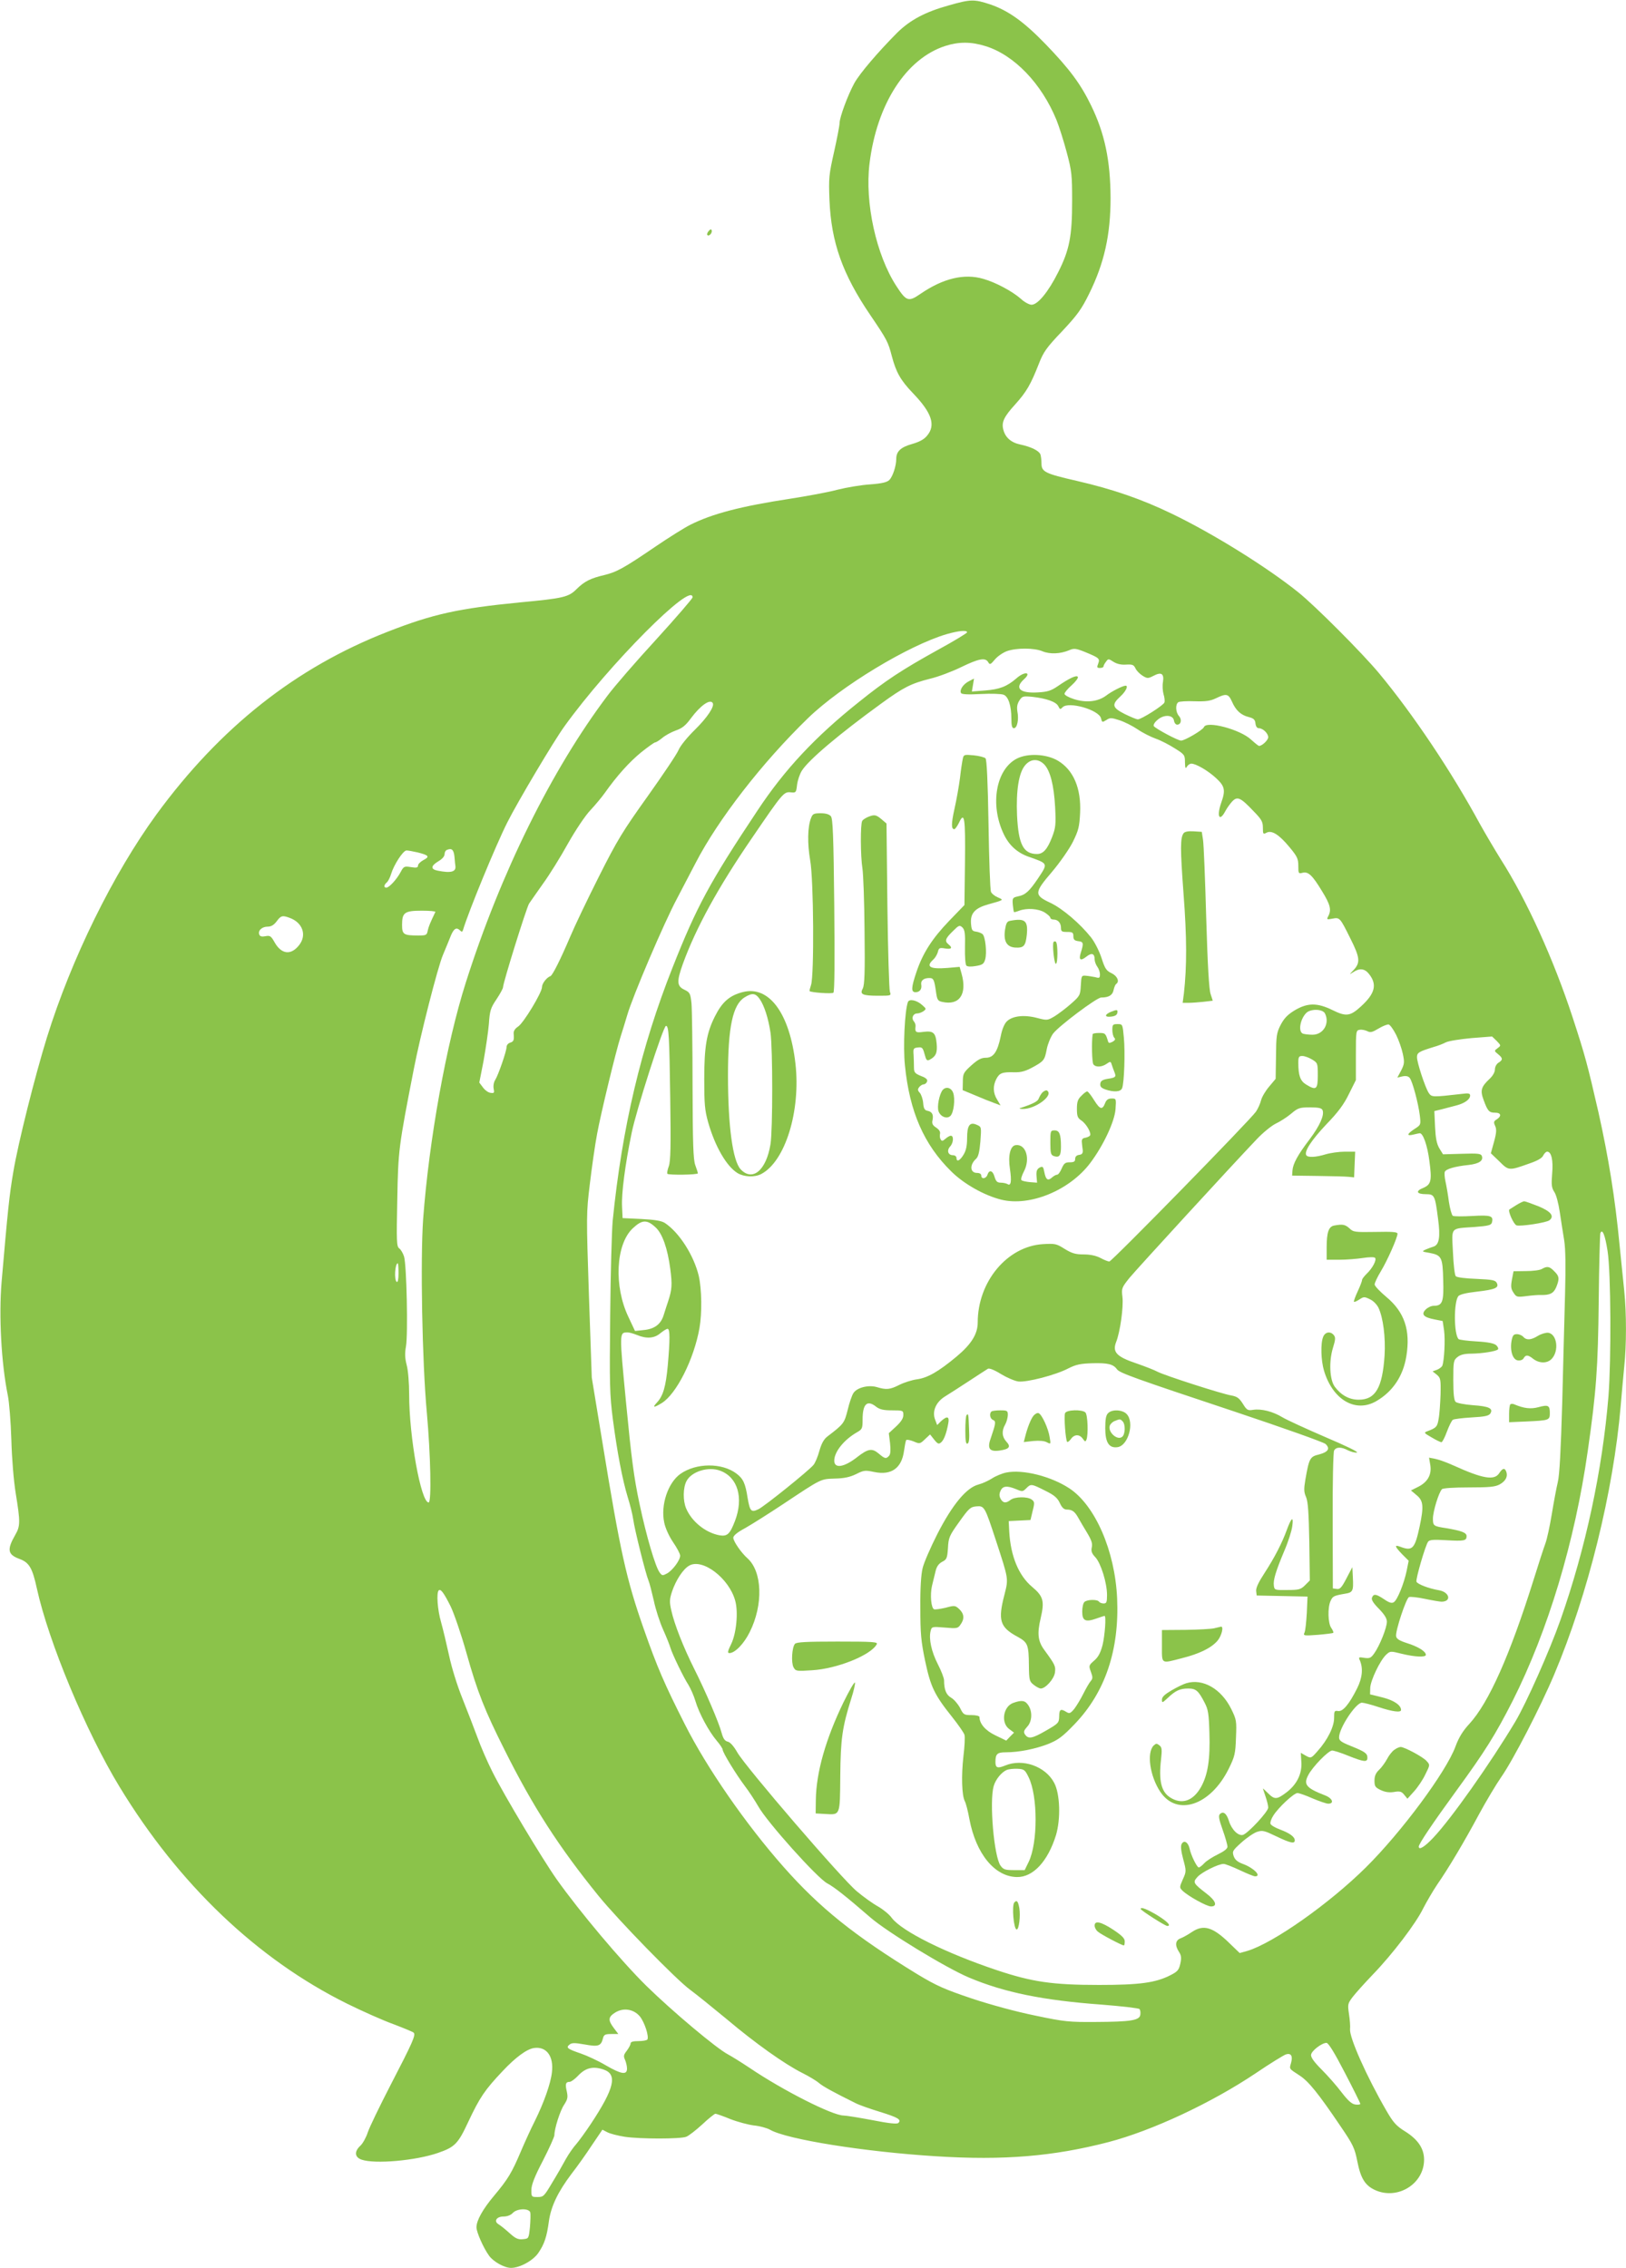 <?xml version="1.0" standalone="no"?>
<!DOCTYPE svg PUBLIC "-//W3C//DTD SVG 20010904//EN"
 "http://www.w3.org/TR/2001/REC-SVG-20010904/DTD/svg10.dtd">
<svg version="1.0" xmlns="http://www.w3.org/2000/svg"
 width="918pt" height="1280pt" viewBox="0 0 918 1280"
 preserveAspectRatio="xMidYMid meet">
<g transform="translate(0,1280) scale(0.1,-0.1)"
fill="#8bc34a" stroke="none">
<path d="M5358 12770 c-134 -37 -220 -83 -293 -155 -110 -111 -211 -229 -242
-285 -36 -66 -83 -192 -83 -225 0 -13 -14 -86 -31 -162 -29 -129 -31 -147 -26
-273 10 -237 73 -417 231 -649 95 -140 100 -151 121 -231 24 -91 49 -136 120
-210 106 -110 129 -180 79 -239 -17 -21 -43 -35 -85 -47 -64 -18 -89 -42 -89
-84 0 -40 -20 -100 -39 -119 -13 -13 -42 -20 -109 -25 -49 -3 -132 -17 -184
-30 -51 -14 -172 -36 -268 -51 -275 -42 -438 -84 -563 -147 -32 -16 -120 -71
-195 -122 -182 -124 -221 -145 -292 -162 -76 -18 -110 -35 -154 -78 -45 -46
-75 -53 -321 -76 -346 -34 -489 -65 -745 -165 -519 -202 -946 -539 -1307
-1032 -244 -335 -480 -814 -618 -1258 -67 -216 -163 -597 -190 -760 -22 -128
-31 -215 -66 -620 -16 -191 -2 -458 35 -640 8 -38 17 -151 20 -250 3 -107 13
-231 25 -305 26 -160 26 -183 -3 -233 -48 -84 -43 -111 25 -136 54 -20 72 -51
97 -166 66 -301 277 -808 467 -1120 335 -551 778 -973 1285 -1224 85 -42 202
-94 260 -115 58 -22 109 -43 115 -48 14 -12 -4 -53 -129 -294 -62 -120 -121
-242 -130 -270 -9 -28 -28 -62 -41 -74 -36 -33 -33 -65 6 -79 75 -26 305 -6
432 38 95 33 113 51 171 176 65 138 93 179 192 284 75 80 138 126 179 132 70
10 112 -46 101 -137 -7 -64 -46 -173 -96 -274 -21 -41 -57 -120 -80 -174 -50
-118 -72 -155 -150 -248 -64 -76 -100 -140 -100 -179 0 -27 39 -116 71 -160
24 -34 87 -69 124 -69 50 0 124 41 154 84 34 50 48 90 60 180 12 84 51 165
127 266 32 41 84 114 116 163 l59 87 29 -15 c16 -8 59 -19 97 -25 88 -13 314
-13 347 0 14 5 55 37 91 70 35 33 69 60 74 60 5 0 43 -13 84 -30 41 -16 101
-32 133 -36 32 -3 73 -14 91 -24 95 -55 535 -125 938 -150 381 -24 661 -1 973
80 245 64 580 220 832 389 81 55 158 102 170 106 29 9 40 -9 29 -48 -10 -36
-13 -31 48 -71 51 -33 106 -101 231 -286 71 -104 80 -123 95 -198 19 -97 44
-137 101 -163 127 -57 276 35 276 172 0 62 -34 113 -105 158 -52 32 -68 50
-107 117 -113 195 -210 414 -206 461 2 15 -1 54 -6 86 -8 54 -7 59 20 95 15
20 67 78 114 127 112 116 243 288 285 374 19 37 54 97 78 133 66 95 155 245
237 398 40 74 97 169 126 211 66 94 222 396 299 579 190 450 334 1032 375
1515 6 72 15 171 20 222 13 119 13 303 0 428 -6 55 -17 170 -26 255 -26 273
-63 498 -119 750 -63 274 -75 320 -147 540 -106 323 -258 660 -405 890 -36 58
-89 148 -118 200 -160 295 -377 619 -569 850 -93 112 -361 381 -456 457 -177
142 -482 332 -715 444 -170 82 -332 138 -536 185 -179 41 -199 51 -199 98 0
19 -3 42 -6 51 -8 21 -52 43 -113 56 -53 11 -86 40 -97 86 -10 40 4 71 67 140
64 71 88 112 135 232 25 64 42 89 131 182 87 93 109 124 152 211 86 174 121
334 121 541 -1 212 -33 364 -110 522 -59 121 -120 204 -257 346 -123 127 -210
189 -312 224 -91 30 -110 30 -233 -5z m205 -230 c163 -50 318 -212 402 -418
14 -35 40 -116 57 -180 29 -108 31 -130 31 -277 0 -197 -15 -276 -79 -402 -55
-110 -115 -183 -150 -183 -13 0 -41 15 -61 34 -48 42 -141 92 -211 112 -108
32 -228 3 -356 -85 -67 -46 -79 -42 -135 44 -114 175 -179 470 -152 691 41
337 207 594 429 665 75 24 145 24 225 -1z m-1653 -3112 c-1 -7 -93 -114 -206
-238 -114 -124 -237 -266 -274 -316 -316 -419 -603 -1000 -800 -1619 -110
-345 -208 -890 -241 -1335 -16 -226 -6 -804 21 -1095 21 -235 27 -505 10 -505
-43 0 -110 368 -110 610 0 65 -6 137 -14 166 -10 39 -11 65 -4 105 12 66 4
460 -11 508 -6 18 -18 39 -27 45 -15 11 -16 38 -11 277 5 278 8 298 93 734 36
187 136 579 165 646 17 41 38 91 46 112 17 38 31 45 51 25 9 -9 12 -8 16 3 31
104 185 478 250 607 57 114 264 462 323 543 248 345 725 825 723 727z m1550
-197 c0 -4 -75 -50 -167 -100 -200 -111 -291 -170 -445 -294 -245 -195 -419
-381 -571 -611 -271 -407 -344 -543 -480 -887 -178 -449 -285 -903 -338 -1430
-5 -57 -12 -297 -14 -534 -4 -388 -3 -445 15 -585 25 -190 54 -341 84 -440 13
-41 27 -97 31 -125 8 -60 71 -310 86 -345 6 -14 19 -65 30 -113 10 -49 34
-123 53 -165 19 -42 37 -88 41 -102 11 -37 75 -169 102 -210 12 -20 30 -60 39
-90 20 -69 76 -172 120 -224 19 -22 34 -45 34 -51 0 -16 76 -140 125 -205 23
-30 57 -82 76 -115 49 -88 334 -406 390 -435 40 -21 110 -77 244 -193 95 -82
425 -283 555 -338 199 -84 419 -129 749 -153 113 -9 209 -20 214 -25 5 -5 7
-19 5 -32 -4 -32 -53 -40 -253 -41 -148 -1 -174 1 -340 36 -108 22 -252 61
-360 97 -154 52 -197 71 -305 136 -356 218 -551 374 -756 606 -213 241 -433
558 -558 806 -115 227 -156 322 -231 536 -99 282 -133 436 -234 1055 l-60 365
-16 462 c-15 454 -15 465 5 630 11 92 29 220 41 283 21 115 106 466 133 550 8
25 25 79 37 120 30 105 208 522 282 660 33 63 80 153 104 199 127 246 377 568
635 818 187 181 568 411 783 474 66 19 115 24 115 10z m426 -107 c41 -17 100
-15 150 6 27 12 38 11 90 -10 80 -33 85 -37 74 -66 -8 -20 -7 -24 10 -24 11 0
20 4 20 8 0 5 6 17 14 27 13 18 14 18 42 0 19 -12 43 -18 71 -16 37 2 44 -1
54 -22 6 -13 24 -31 40 -41 26 -16 31 -16 60 -1 45 24 62 14 55 -33 -4 -20 -2
-52 3 -70 6 -18 8 -39 5 -47 -7 -17 -130 -95 -150 -95 -8 0 -41 14 -74 30 -71
36 -75 53 -25 99 30 27 47 61 30 61 -16 0 -79 -32 -110 -56 -47 -35 -115 -42
-184 -19 -28 9 -51 22 -51 29 0 7 18 29 41 49 22 20 38 41 34 47 -7 11 -47 -7
-115 -54 -37 -25 -57 -31 -111 -34 -101 -6 -133 24 -78 74 46 41 4 47 -43 5
-53 -46 -96 -62 -176 -68 l-75 -6 6 36 6 37 -29 -15 c-33 -17 -54 -50 -44 -67
5 -7 40 -9 112 -5 58 3 116 1 128 -4 27 -10 44 -62 44 -136 0 -39 4 -53 14
-53 19 0 29 49 20 94 -4 26 -1 43 11 62 16 25 21 26 74 21 79 -9 134 -28 146
-53 9 -19 12 -19 24 -6 33 35 205 -14 217 -62 6 -24 7 -24 30 -10 21 14 28 14
74 -1 28 -9 74 -32 102 -51 29 -20 75 -43 103 -53 29 -10 77 -35 108 -55 55
-34 57 -38 57 -78 1 -34 3 -39 11 -25 5 9 17 17 25 17 26 0 95 -40 140 -82 49
-45 54 -68 29 -138 -27 -77 -11 -112 23 -48 9 17 27 42 39 55 29 30 47 22 120
-55 46 -47 53 -60 53 -94 0 -36 2 -38 20 -28 30 16 71 -10 130 -81 44 -53 50
-66 50 -106 0 -43 1 -45 24 -39 32 8 55 -13 110 -104 47 -76 54 -106 35 -141
-10 -19 -8 -20 23 -14 42 8 43 7 102 -112 54 -107 57 -136 19 -177 -27 -28
-27 -28 -3 -13 35 24 65 21 89 -10 47 -59 35 -110 -45 -183 -61 -56 -84 -59
-161 -21 -86 42 -140 42 -213 -1 -41 -25 -60 -45 -80 -83 -23 -45 -25 -62 -26
-177 l-2 -127 -36 -43 c-20 -23 -41 -58 -46 -77 -5 -20 -18 -49 -29 -65 -30
-45 -814 -846 -828 -846 -7 0 -30 9 -50 20 -25 13 -57 20 -95 20 -46 0 -66 6
-107 31 -47 30 -55 31 -124 27 -201 -13 -367 -212 -367 -442 0 -65 -36 -123
-120 -193 -101 -84 -163 -120 -224 -128 -28 -4 -72 -18 -98 -31 -53 -27 -74
-29 -127 -13 -47 14 -113 -2 -133 -34 -8 -12 -23 -55 -32 -94 -19 -75 -22 -80
-114 -150 -21 -16 -34 -40 -46 -82 -9 -33 -24 -69 -34 -80 -29 -34 -275 -232
-310 -249 -41 -20 -48 -12 -61 63 -13 84 -25 109 -63 138 -82 62 -228 61 -317
-2 -70 -50 -112 -176 -91 -274 6 -31 27 -77 50 -111 22 -32 40 -66 40 -76 0
-26 -42 -82 -73 -100 -26 -14 -29 -14 -43 5 -24 33 -74 201 -114 390 -31 146
-45 253 -75 564 -39 406 -39 400 8 401 10 0 34 -7 54 -15 53 -22 97 -19 131
10 17 14 35 25 41 25 14 0 14 -60 1 -208 -11 -118 -26 -171 -62 -209 -27 -29
-16 -29 28 -2 83 51 182 248 213 423 15 85 13 220 -4 295 -28 116 -110 245
-192 299 -20 12 -56 18 -133 22 l-105 5 -3 65 c-4 73 17 235 54 415 25 126
179 605 194 605 16 0 19 -57 24 -410 4 -269 2 -353 -8 -382 -8 -21 -11 -40 -8
-43 8 -8 172 -6 172 3 0 4 -7 25 -15 47 -11 32 -14 119 -15 446 0 223 -3 433
-6 466 -6 56 -9 62 -40 77 -43 20 -44 47 -9 145 74 204 199 432 391 712 174
255 179 261 219 257 29 -3 30 -1 35 42 3 25 15 61 27 80 38 61 211 207 448
379 125 91 168 113 275 140 47 11 126 41 177 66 99 48 136 55 152 28 9 -16 13
-15 38 15 15 18 46 39 68 47 54 19 154 19 201 -1z m1069 -283 c22 -51 51 -77
95 -88 28 -7 36 -15 38 -36 2 -17 9 -27 19 -27 23 0 53 -29 53 -51 0 -16 -34
-49 -52 -49 -3 0 -23 16 -44 35 -61 58 -253 109 -267 71 -6 -16 -108 -76 -129
-76 -18 0 -145 68 -154 82 -4 6 5 22 21 35 36 32 88 29 93 -4 2 -13 10 -23 18
-23 22 0 28 29 10 49 -19 21 -21 67 -3 78 6 4 48 7 92 5 63 -2 89 2 120 17 58
28 70 26 90 -18z m-2931 -9 c11 -19 -31 -82 -100 -150 -43 -42 -83 -91 -93
-115 -10 -24 -89 -141 -175 -262 -140 -196 -171 -246 -276 -455 -65 -129 -137
-280 -160 -335 -55 -129 -100 -219 -112 -224 -22 -8 -48 -42 -48 -62 0 -31
-104 -203 -135 -223 -17 -11 -26 -25 -25 -39 3 -38 1 -45 -20 -52 -11 -3 -20
-14 -20 -24 0 -24 -47 -159 -64 -186 -8 -12 -12 -33 -9 -49 5 -24 3 -27 -17
-24 -13 1 -32 15 -43 30 l-21 28 24 122 c12 68 26 161 30 208 5 76 10 91 43
140 20 30 37 61 37 68 0 25 132 448 147 472 9 14 45 64 79 113 35 48 98 149
140 225 44 78 99 160 128 190 27 29 63 72 80 96 70 99 140 176 206 230 39 31
74 56 79 56 5 0 23 11 40 25 16 14 51 33 76 42 35 12 55 27 85 68 54 73 109
112 124 87z m-1458 -869 c2 -24 4 -46 5 -50 5 -34 -25 -42 -100 -27 -41 8 -39
27 4 53 21 12 35 28 35 40 0 11 6 22 13 24 28 12 39 1 43 -40z m-208 26 c63
-16 70 -24 33 -43 -17 -9 -31 -23 -31 -31 0 -12 -8 -14 -40 -9 -37 6 -41 4
-57 -26 -22 -42 -66 -90 -82 -90 -15 0 -14 15 2 29 8 6 19 28 25 48 16 53 68
133 87 133 9 0 37 -5 63 -11z m100 -336 c-30 -63 -38 -82 -43 -105 -5 -26 -9
-28 -53 -28 -84 0 -92 6 -92 60 0 70 14 80 112 80 44 0 78 -3 76 -7z m-821
-34 c72 -27 96 -97 52 -153 -46 -59 -100 -53 -139 16 -20 36 -26 39 -52 34
-20 -4 -30 -1 -34 9 -9 23 15 45 47 45 20 0 35 9 51 30 24 33 33 35 75 19z
m5843 -538 c29 -56 -8 -121 -70 -121 -21 0 -45 3 -54 6 -28 11 -16 82 19 117
24 24 91 23 105 -2z m402 -121 c15 -30 32 -79 38 -108 10 -47 9 -57 -9 -93
l-22 -41 29 7 c20 4 33 1 41 -9 15 -18 48 -140 57 -212 6 -52 6 -53 -30 -76
-43 -28 -46 -41 -8 -32 15 4 31 7 37 8 19 2 44 -69 55 -157 15 -111 10 -133
-36 -152 -44 -18 -36 -35 17 -35 48 0 51 -7 68 -140 14 -103 6 -146 -26 -156
-10 -3 -29 -10 -43 -16 -24 -11 -23 -12 19 -19 70 -13 76 -24 79 -153 4 -124
-4 -146 -54 -146 -13 0 -33 -9 -45 -21 -27 -27 -12 -44 51 -56 l45 -9 8 -54
c7 -53 1 -168 -10 -198 -3 -7 -17 -18 -30 -23 l-25 -9 24 -19 c21 -18 23 -25
21 -113 -2 -51 -6 -113 -11 -137 -7 -43 -13 -50 -61 -68 -24 -9 -23 -10 22
-36 25 -15 50 -27 55 -27 5 0 19 27 31 60 12 32 27 63 34 67 7 4 54 10 106 13
74 4 96 9 105 22 18 29 -8 41 -98 47 -49 4 -91 12 -98 19 -9 9 -13 46 -13 123
0 104 1 112 24 130 16 13 39 19 80 19 60 1 138 13 148 24 4 4 0 14 -9 23 -12
11 -44 18 -111 22 -53 3 -98 9 -102 13 -27 26 -28 207 -2 242 8 10 43 19 106
26 104 12 126 22 111 50 -8 15 -27 18 -114 22 -60 2 -110 8 -117 15 -6 6 -13
64 -16 136 -7 145 -18 132 124 142 76 6 92 10 96 25 10 38 -6 43 -110 37 -54
-3 -104 -3 -111 1 -6 5 -16 40 -22 80 -5 40 -14 91 -19 113 -5 23 -7 48 -4 55
6 16 57 31 135 39 59 7 84 24 74 51 -5 13 -22 15 -113 12 l-106 -3 -21 34
c-15 26 -21 58 -24 122 l-4 88 41 10 c22 6 60 16 84 22 46 12 77 34 77 56 0
12 -10 14 -47 9 -168 -19 -170 -19 -187 6 -20 31 -66 171 -66 201 0 26 11 32
95 58 22 6 53 18 68 26 16 8 81 18 145 24 l116 9 26 -25 c25 -26 25 -26 5 -41
-20 -15 -20 -15 3 -34 27 -22 28 -32 2 -48 -11 -7 -20 -23 -20 -38 0 -15 -12
-36 -29 -52 -49 -46 -55 -66 -35 -120 23 -63 31 -72 65 -72 34 0 38 -19 9 -38
-17 -10 -18 -16 -9 -36 9 -19 8 -39 -6 -90 l-18 -65 48 -46 c53 -53 54 -53
169 -12 47 16 73 31 79 46 6 11 15 21 22 21 24 0 35 -49 28 -125 -5 -62 -3
-79 12 -102 11 -15 24 -66 31 -113 7 -47 18 -119 25 -160 8 -50 9 -149 5 -300
-3 -124 -11 -400 -16 -615 -8 -271 -15 -408 -25 -450 -8 -33 -23 -114 -34
-181 -11 -67 -27 -141 -36 -165 -9 -24 -39 -116 -66 -203 -135 -430 -254 -696
-363 -815 -37 -40 -60 -77 -79 -129 -53 -143 -304 -482 -506 -682 -205 -203
-522 -427 -669 -471 l-43 -12 -57 55 c-95 93 -148 108 -214 63 -21 -14 -49
-30 -63 -35 -29 -11 -33 -39 -9 -76 13 -19 15 -34 8 -66 -8 -36 -15 -45 -54
-65 -85 -44 -176 -56 -405 -56 -263 0 -378 17 -576 83 -287 96 -536 219 -594
295 -14 20 -50 49 -78 65 -29 16 -82 54 -119 85 -82 67 -629 703 -675 784 -20
35 -40 58 -54 61 -17 4 -26 17 -35 50 -15 57 -90 233 -156 364 -59 118 -111
249 -128 327 -11 48 -10 63 4 106 22 65 62 126 96 146 75 45 227 -71 261 -198
18 -65 6 -185 -23 -244 -20 -41 -22 -51 -10 -51 31 0 82 52 115 119 77 154 71
341 -13 416 -35 31 -80 96 -80 116 0 12 23 31 68 55 37 21 132 81 212 134 221
147 212 142 293 145 52 1 85 8 120 25 44 22 51 23 103 12 97 -20 155 22 168
120 4 28 9 55 12 60 3 4 21 1 41 -7 35 -15 37 -15 65 12 l29 27 23 -29 c20
-25 26 -27 39 -16 16 13 31 52 41 109 7 38 -7 42 -41 11 l-22 -22 -11 29 c-19
47 3 99 53 131 23 14 85 54 137 88 52 34 101 66 108 70 8 4 38 -8 73 -30 33
-20 77 -39 98 -42 47 -6 211 36 283 74 44 22 68 27 138 29 84 2 115 -5 136
-34 15 -21 96 -50 664 -239 272 -91 504 -173 514 -183 27 -26 15 -45 -37 -59
-51 -12 -56 -21 -77 -141 -9 -54 -9 -71 4 -100 11 -27 15 -89 18 -253 l3 -217
-27 -27 c-24 -24 -35 -27 -100 -27 -70 -1 -73 0 -76 24 -5 31 11 83 59 197 22
51 42 114 45 140 8 58 -5 49 -31 -22 -27 -74 -68 -154 -125 -242 -34 -52 -50
-85 -48 -103 l3 -25 143 -3 144 -3 -4 -92 c-3 -51 -8 -101 -13 -111 -8 -18 -5
-19 75 -13 46 4 85 9 87 11 3 3 -2 15 -11 28 -19 27 -21 115 -4 152 12 27 18
30 81 41 45 7 49 15 45 91 l-3 59 -33 -63 c-27 -52 -37 -63 -55 -60 l-22 3 -1
380 c-1 210 3 388 8 398 11 21 40 22 79 1 17 -8 39 -14 50 -12 12 2 -65 39
-178 87 -109 47 -218 97 -243 112 -54 33 -119 49 -165 42 -30 -5 -36 -2 -58
34 -21 33 -33 41 -65 47 -51 8 -377 113 -417 134 -16 9 -70 30 -119 47 -113
38 -137 64 -114 122 22 56 42 197 35 254 -6 47 -4 52 40 107 44 53 576 633
719 783 34 36 82 75 106 87 24 11 63 36 87 56 39 33 48 36 107 36 50 0 66 -4
71 -16 11 -28 -16 -88 -73 -164 -68 -89 -94 -138 -97 -176 l-2 -29 145 -2 c80
-1 159 -3 175 -5 l30 -3 3 73 3 72 -59 0 c-32 0 -81 -7 -108 -15 -56 -17 -100
-19 -109 -5 -13 21 29 85 113 174 67 69 100 114 128 172 l39 78 0 141 c0 137
1 140 22 143 12 2 31 -2 43 -8 17 -9 28 -6 63 15 23 14 49 24 57 23 8 -2 27
-28 42 -58z m-474 -140 c31 -19 32 -21 32 -90 0 -79 -9 -86 -66 -51 -33 20
-44 51 -44 122 0 34 3 39 23 39 12 0 37 -9 55 -20z m-3706 -948 c38 -35 67
-119 82 -232 12 -91 10 -118 -12 -185 -6 -16 -16 -50 -24 -74 -16 -55 -52 -82
-115 -88 l-48 -5 -37 79 c-83 173 -72 409 24 500 53 50 81 51 130 5z m5374
-133 c19 -119 21 -613 5 -819 -34 -416 -129 -860 -271 -1263 -61 -173 -192
-468 -255 -574 -141 -236 -364 -551 -463 -655 -50 -53 -82 -72 -82 -50 0 15
78 131 212 315 164 225 220 315 318 507 200 397 351 898 424 1410 48 334 58
469 62 850 2 201 7 371 9 379 11 30 27 -9 41 -100z m-6826 -125 c0 -34 -4 -53
-10 -49 -16 10 -10 105 6 105 2 0 4 -25 4 -56z m2697 -754 c20 -15 41 -20 89
-20 63 0 64 -1 64 -27 0 -18 -13 -38 -41 -64 l-41 -38 7 -56 c4 -38 3 -61 -5
-71 -17 -19 -24 -18 -59 12 -38 32 -60 28 -123 -21 -73 -57 -128 -65 -128 -19
0 50 55 118 128 160 30 17 32 22 32 72 0 89 26 113 77 72z m-880 -361 c98 -37
132 -152 83 -282 -29 -76 -44 -90 -89 -82 -79 15 -156 78 -187 151 -19 44 -18
118 2 155 28 54 124 84 191 58z m-1523 -765 c19 -39 60 -158 90 -265 61 -218
103 -323 213 -542 162 -325 309 -552 532 -827 114 -140 440 -474 517 -530 34
-25 127 -100 208 -167 160 -135 326 -253 426 -303 36 -18 78 -43 93 -56 25
-21 82 -52 207 -114 19 -10 81 -32 137 -49 103 -32 124 -44 105 -63 -7 -7 -52
-3 -147 16 -75 14 -148 26 -163 26 -63 1 -339 140 -530 269 -48 32 -103 66
-122 76 -65 34 -314 243 -461 387 -143 141 -376 418 -506 601 -83 118 -297
475 -362 605 -29 57 -67 145 -85 195 -19 51 -57 150 -85 220 -30 74 -62 178
-76 245 -14 64 -34 148 -45 187 -20 69 -27 165 -13 179 11 10 29 -14 67 -90z
m1068 -2314 c27 -33 53 -113 43 -131 -4 -5 -26 -9 -51 -9 -30 0 -44 -4 -44
-14 0 -7 -10 -25 -21 -40 -18 -23 -20 -31 -10 -52 6 -14 11 -36 11 -49 0 -38
-33 -32 -121 19 -42 25 -105 54 -140 66 -76 26 -85 33 -64 50 13 11 29 11 86
1 77 -14 92 -9 103 34 5 21 12 25 47 25 l40 0 -25 33 c-34 45 -33 63 7 88 46
29 104 20 139 -21z m3981 -319 c48 -92 87 -171 87 -175 0 -4 -12 -6 -27 -4
-20 2 -41 20 -78 68 -27 36 -78 94 -113 129 -44 44 -62 70 -60 84 3 23 61 67
87 67 11 0 45 -55 104 -169z m-4184 18 c78 -27 59 -106 -71 -303 -33 -50 -72
-103 -86 -119 -14 -15 -40 -52 -57 -82 -16 -30 -51 -91 -78 -135 -45 -76 -49
-80 -82 -80 -34 0 -35 1 -35 39 0 29 17 74 65 166 36 70 65 135 65 144 0 37
32 138 55 172 20 31 22 42 15 75 -10 42 -6 54 16 54 8 0 29 15 47 34 43 46 86
56 146 35z m-415 -806 c2 -10 1 -47 -2 -83 -7 -65 -7 -65 -40 -68 -27 -3 -42
4 -76 35 -23 21 -51 43 -61 49 -29 17 -12 44 28 44 21 0 41 8 52 20 24 26 91
28 99 3z"/>
<path d="M5436 8519 c-3 -13 -11 -62 -16 -109 -6 -47 -20 -125 -31 -174 -19
-86 -19 -116 -1 -116 4 0 16 16 26 36 31 67 37 30 34 -223 l-3 -241 -86 -89
c-96 -100 -149 -182 -185 -289 -30 -89 -31 -114 -5 -114 24 0 37 18 32 44 -3
22 14 36 46 36 24 0 28 -10 38 -82 6 -41 10 -48 36 -53 96 -21 140 44 108 159
l-11 39 -69 -6 c-99 -8 -124 7 -80 47 11 10 22 29 26 43 5 23 10 25 40 20 37
-6 45 3 20 23 -23 19 -18 33 24 74 35 35 39 36 55 21 13 -13 16 -35 14 -111
-1 -52 2 -98 8 -104 6 -6 27 -7 54 -2 37 6 45 12 52 37 11 37 1 130 -15 143
-7 6 -23 12 -37 14 -22 3 -25 9 -28 47 -4 57 23 86 98 107 89 25 88 24 54 39
-17 7 -35 21 -39 31 -5 11 -11 182 -14 381 -4 244 -10 366 -17 373 -6 6 -36
14 -67 17 -53 5 -56 4 -61 -18z"/>
<path d="M5740 8518 c-117 -61 -152 -259 -74 -424 30 -64 76 -106 140 -129
113 -40 112 -36 55 -122 -50 -74 -72 -94 -113 -102 -31 -7 -33 -9 -30 -47 2
-21 5 -40 7 -42 1 -1 14 2 29 8 43 16 108 12 144 -10 17 -11 32 -24 32 -30 0
-5 8 -10 18 -10 25 0 42 -19 42 -47 0 -20 5 -23 35 -23 30 0 35 -3 35 -24 0
-19 6 -25 28 -28 29 -3 31 -11 14 -65 -13 -41 -2 -49 32 -22 29 23 46 18 46
-15 0 -12 7 -31 15 -42 8 -10 15 -30 15 -43 0 -21 -3 -23 -27 -16 -16 3 -39 7
-53 8 -24 2 -25 -1 -28 -55 -3 -55 -5 -59 -55 -103 -29 -26 -71 -57 -93 -71
-41 -24 -42 -24 -100 -9 -73 19 -139 11 -170 -20 -14 -14 -27 -46 -34 -83 -18
-88 -41 -122 -84 -122 -26 0 -45 -10 -82 -43 -44 -40 -48 -47 -48 -92 l-1 -48
70 -29 c39 -17 87 -36 107 -43 l37 -14 -19 32 c-24 38 -25 78 -5 117 18 34 33
40 101 38 38 -1 63 6 102 27 66 36 70 41 82 105 6 29 22 68 36 87 32 42 246
203 271 203 43 0 64 13 70 42 3 15 10 31 14 34 21 13 8 45 -25 61 -30 14 -38
26 -57 86 -13 39 -38 89 -59 116 -62 78 -160 162 -229 195 -94 44 -93 57 9
176 44 52 97 128 117 168 32 65 37 85 41 163 7 140 -38 244 -126 296 -65 38
-170 43 -232 11z m155 -32 c34 -35 55 -116 62 -241 5 -98 3 -117 -17 -169 -26
-68 -50 -96 -85 -96 -77 0 -105 53 -113 218 -6 141 10 240 45 282 31 38 74 40
108 6z"/>
<path d="M4579 8183 c-20 -50 -21 -145 -5 -238 20 -110 23 -651 5 -704 -6 -18
-10 -34 -8 -35 9 -8 125 -16 134 -9 7 5 8 176 5 494 -4 392 -8 489 -19 502 -9
11 -29 17 -57 17 -39 0 -46 -3 -55 -27z"/>
<path d="M4900 8189 c-13 -6 -28 -15 -32 -22 -11 -17 -10 -200 1 -268 5 -31
11 -191 12 -355 3 -233 0 -304 -10 -323 -18 -33 -3 -41 88 -41 72 0 73 0 65
23 -4 12 -11 231 -14 485 l-5 464 -28 24 c-31 26 -40 28 -77 13z"/>
<path d="M6683 8098 c-20 -25 -20 -86 -1 -343 19 -248 19 -410 2 -562 l-7 -53
34 0 c19 0 57 3 85 6 l51 6 -12 37 c-9 24 -17 161 -25 431 -6 217 -14 415 -18
440 l-7 45 -46 3 c-29 2 -50 -2 -56 -10z"/>
<path d="M5703 7603 c-18 -3 -23 -14 -29 -51 -9 -63 9 -96 56 -100 50 -3 60 8
67 71 8 81 -10 96 -94 80z"/>
<path d="M5948 7483 c-8 -15 4 -123 13 -123 12 0 12 117 0 125 -5 3 -11 2 -13
-2z"/>
<path d="M4195 7201 c-76 -19 -118 -56 -159 -138 -47 -93 -60 -172 -60 -353 0
-142 3 -176 22 -244 39 -137 104 -249 166 -287 37 -22 96 -25 134 -5 135 71
223 354 193 622 -32 283 -148 442 -296 405z m93 -38 c27 -38 50 -111 62 -191
13 -89 13 -550 0 -630 -24 -148 -102 -213 -169 -141 -44 48 -71 242 -71 529 0
273 27 400 94 441 42 26 61 24 84 -8z"/>
<path d="M5126 7145 c-18 -49 -28 -251 -17 -358 26 -261 107 -447 262 -599 72
-71 186 -135 282 -159 162 -40 387 53 503 208 73 97 137 233 142 303 4 59 4
60 -22 60 -19 0 -29 -7 -36 -24 -16 -42 -29 -39 -62 13 -17 28 -35 51 -40 51
-5 0 -20 -11 -33 -25 -20 -19 -25 -34 -25 -73 0 -42 4 -52 25 -66 29 -19 60
-75 48 -86 -4 -5 -17 -10 -28 -12 -14 -2 -19 -10 -17 -26 1 -12 3 -32 5 -44 1
-17 -4 -24 -20 -26 -15 -2 -23 -10 -23 -23 0 -15 -7 -19 -31 -19 -25 0 -32 -6
-45 -35 -8 -19 -19 -35 -26 -35 -6 0 -19 -7 -29 -16 -23 -21 -35 -12 -43 31
-6 31 -9 34 -27 25 -15 -9 -19 -20 -17 -48 l3 -37 -40 3 c-22 2 -44 7 -48 11
-5 5 2 27 14 50 37 71 11 155 -46 148 -31 -3 -45 -59 -33 -135 10 -69 6 -98
-14 -85 -7 4 -24 8 -38 8 -20 0 -27 7 -35 33 -10 36 -30 42 -40 12 -7 -23 -35
-27 -35 -5 0 9 -9 15 -24 15 -40 0 -43 46 -5 80 12 11 19 38 24 97 6 82 6 83
-19 94 -41 19 -56 -2 -56 -75 0 -43 -6 -70 -20 -93 -21 -35 -40 -43 -40 -18 0
8 -9 15 -20 15 -28 0 -36 27 -16 49 19 20 22 61 4 61 -6 0 -20 -8 -30 -17 -16
-14 -21 -15 -27 -4 -5 7 -6 21 -4 31 3 12 -4 24 -22 36 -20 13 -25 23 -20 43
6 31 -3 47 -30 52 -15 3 -21 14 -23 44 -2 22 -11 48 -19 57 -13 14 -13 20 -3
33 7 8 18 15 25 15 7 0 16 7 19 16 4 11 -5 20 -34 31 -34 14 -40 20 -40 47 0
17 -1 49 -2 71 -3 37 -1 40 24 43 24 3 28 -1 38 -38 9 -34 13 -39 29 -31 35
19 44 39 39 92 -6 61 -19 72 -75 65 -43 -6 -48 -2 -44 32 1 8 -3 20 -10 28
-15 18 -4 44 19 44 10 0 26 6 36 13 16 12 16 14 -6 33 -31 29 -74 38 -82 19z"/>
<path d="M6274 7090 c-38 -15 -40 -32 -3 -28 23 2 35 9 37 21 4 19 -2 20 -34
7z"/>
<path d="M6280 6987 c0 -18 5 -38 11 -44 8 -8 5 -14 -10 -23 -17 -8 -22 -8
-25 2 -14 46 -16 48 -51 48 -19 0 -36 -3 -36 -7 -7 -42 -4 -161 4 -170 13 -18
48 -16 75 3 20 14 23 14 28 -3 3 -10 10 -29 15 -42 12 -29 9 -33 -38 -40 -29
-5 -39 -12 -41 -27 -2 -17 5 -24 29 -33 47 -16 86 -14 94 7 12 28 18 203 10
286 -7 76 -7 76 -36 76 -26 0 -29 -3 -29 -33z"/>
<path d="M5322 6648 c-19 -24 -33 -95 -23 -121 12 -31 48 -44 67 -25 19 19 28
97 15 131 -11 29 -41 36 -59 15z"/>
<path d="M5886 6635 c-8 -8 -17 -24 -21 -34 -5 -17 -32 -31 -105 -55 -8 -2 -2
-5 13 -5 72 -2 179 78 138 104 -5 3 -16 -2 -25 -10z"/>
<path d="M5930 6351 c0 -61 3 -70 20 -76 31 -10 40 2 40 53 0 71 -9 92 -36 92
-23 0 -24 -3 -24 -69z"/>
<path d="M8560 5998 c-19 -12 -36 -23 -38 -24 -11 -7 24 -85 40 -90 23 -7 169
15 186 29 29 23 8 50 -63 79 -38 15 -74 28 -80 28 -5 0 -26 -10 -45 -22z"/>
<path d="M7532 5883 c-31 -6 -42 -39 -42 -124 l0 -69 73 0 c39 0 99 5 132 10
33 5 63 6 68 1 11 -11 -14 -59 -47 -90 -14 -14 -26 -29 -26 -35 0 -6 -11 -35
-25 -65 -14 -30 -23 -56 -21 -58 2 -3 16 3 31 13 24 16 29 16 59 1 19 -8 40
-30 49 -49 26 -56 40 -165 34 -268 -12 -182 -51 -250 -146 -250 -53 0 -99 25
-135 73 -29 39 -34 141 -11 218 15 48 16 61 5 74 -19 23 -49 18 -60 -11 -15
-37 -12 -133 5 -190 49 -165 179 -241 297 -171 92 54 150 141 168 253 24 147
-11 249 -113 334 -36 30 -66 62 -66 70 -1 8 15 42 35 75 37 61 94 190 94 212
0 10 -31 12 -124 10 -117 -2 -126 -1 -148 21 -24 21 -38 24 -86 15z"/>
<path d="M8705 5638 c-11 -7 -51 -12 -90 -12 l-70 -1 -9 -47 c-7 -38 -6 -52 9
-74 16 -25 20 -26 74 -19 31 4 67 7 81 6 50 -1 71 9 86 44 19 47 18 62 -11 90
-27 28 -40 30 -70 13z"/>
<path d="M8682 5260 c-39 -24 -65 -25 -82 -5 -7 8 -23 15 -36 15 -19 0 -24 -7
-30 -37 -10 -55 6 -107 35 -111 15 -2 28 3 33 12 12 21 25 20 55 -4 33 -25 77
-26 102 -1 45 45 32 143 -19 149 -14 1 -40 -7 -58 -18z"/>
<path d="M8527 4874 c-4 -4 -7 -29 -7 -54 l0 -47 93 4 c134 6 137 7 137 48 0
43 -9 48 -64 33 -44 -12 -83 -7 -137 16 -8 4 -18 3 -22 0z"/>
<path d="M5597 4833 c-13 -12 -7 -41 9 -47 18 -7 16 -20 -11 -99 -23 -62 -10
-82 48 -74 55 8 66 21 39 50 -25 27 -28 61 -7 97 8 14 14 37 15 53 0 25 -3 27
-43 27 -24 0 -47 -3 -50 -7z"/>
<path d="M6013 4824 c-7 -18 3 -153 12 -162 3 -3 12 4 21 16 19 28 49 28 67 2
13 -18 15 -19 21 -5 11 29 7 140 -6 153 -18 18 -107 16 -115 -4z"/>
<path d="M6256 4824 c-12 -11 -16 -35 -16 -85 0 -80 21 -113 68 -107 62 7 99
141 52 188 -24 24 -82 27 -104 4z m82 -46 c17 -17 15 -73 -2 -87 -28 -24 -84
28 -70 64 4 9 16 21 28 25 29 12 30 12 44 -2z"/>
<path d="M5836 4811 c-15 -17 -36 -69 -49 -123 l-7 -27 53 6 c34 3 62 1 77 -7
23 -12 23 -12 16 29 -7 48 -44 128 -62 135 -7 3 -19 -3 -28 -13z"/>
<path d="M5457 4813 c-4 -3 -7 -42 -7 -85 0 -59 3 -79 12 -76 9 3 12 27 9 84
-3 84 -4 88 -14 77z"/>
<path d="M8075 4532 c9 -54 -14 -96 -67 -123 l-42 -21 32 -27 c38 -31 41 -63
17 -176 -27 -127 -41 -141 -109 -115 -35 13 -33 3 10 -42 l37 -37 -11 -55
c-15 -73 -53 -167 -73 -179 -12 -7 -26 -3 -55 17 -45 30 -59 32 -68 9 -5 -11
7 -31 39 -63 31 -32 45 -54 45 -73 0 -34 -41 -136 -71 -178 -19 -27 -26 -30
-56 -26 -30 5 -34 4 -27 -11 21 -46 16 -101 -14 -161 -45 -90 -81 -133 -108
-128 -20 3 -22 0 -22 -38 1 -49 -37 -126 -94 -189 -36 -41 -37 -41 -66 -25
l-28 16 3 -51 c5 -66 -25 -128 -85 -173 -53 -40 -66 -41 -103 -4 -16 16 -29
28 -29 26 0 -1 7 -22 15 -45 8 -23 15 -51 15 -62 0 -23 -113 -144 -142 -154
-27 -8 -65 30 -80 79 -13 42 -32 57 -51 38 -9 -9 -5 -30 16 -89 15 -42 27 -85
27 -95 0 -11 -19 -26 -54 -43 -29 -14 -64 -36 -77 -50 -12 -13 -26 -24 -31
-24 -10 0 -44 68 -52 107 -8 36 -32 50 -45 25 -6 -11 -3 -41 9 -85 18 -67 18
-70 -2 -114 -19 -44 -20 -46 -2 -64 32 -31 137 -89 161 -89 39 0 27 33 -26 73
-75 58 -78 63 -50 94 25 27 117 73 147 73 10 0 50 -16 91 -35 40 -19 79 -35
87 -35 39 0 -8 48 -69 70 -30 11 -45 24 -52 44 -9 27 -6 32 44 77 30 27 70 54
88 60 31 10 41 7 108 -25 79 -38 105 -44 105 -23 0 20 -29 41 -83 61 -27 10
-51 24 -54 32 -3 7 4 29 16 47 28 45 116 127 136 127 9 0 47 -13 85 -30 38
-16 78 -30 89 -30 35 0 24 30 -16 46 -109 42 -125 62 -97 115 24 47 114 139
135 139 9 0 51 -13 92 -30 88 -35 107 -37 107 -11 0 25 -13 34 -92 66 -55 22
-68 31 -68 49 0 53 95 196 129 196 10 0 53 -11 95 -25 79 -26 126 -32 126 -16
0 27 -41 55 -106 71 l-69 17 1 37 c2 42 55 154 90 187 23 21 24 21 88 5 74
-18 136 -21 136 -6 0 19 -41 45 -103 65 -47 15 -63 25 -65 41 -4 30 57 214 73
220 8 3 48 -1 90 -10 43 -9 85 -16 94 -16 58 1 45 55 -17 65 -54 9 -120 34
-125 48 -5 15 51 207 66 226 9 11 32 12 102 8 102 -6 115 -3 115 23 0 20 -28
30 -115 45 -72 11 -75 13 -75 54 0 40 33 148 51 166 6 6 68 10 152 10 116 0
148 3 174 17 34 19 47 45 37 72 -9 23 -21 20 -40 -9 -27 -42 -93 -31 -256 43
-37 17 -84 34 -104 38 l-36 7 7 -41z"/>
<path d="M5681 4489 c-24 -5 -60 -20 -80 -33 -20 -13 -55 -29 -78 -35 -67 -18
-146 -113 -231 -279 -38 -75 -76 -162 -83 -192 -9 -36 -14 -114 -13 -225 0
-146 4 -188 27 -299 31 -146 52 -191 152 -316 35 -44 67 -90 70 -101 4 -11 1
-67 -6 -124 -12 -108 -9 -217 8 -251 6 -10 18 -56 26 -101 37 -196 143 -325
268 -327 91 -2 175 88 221 237 27 91 23 231 -10 294 -49 94 -179 140 -278 98
-42 -17 -54 -13 -54 20 0 46 10 55 59 55 74 0 167 19 239 47 56 23 80 40 149
112 173 180 253 419 240 710 -12 268 -124 525 -270 621 -104 68 -262 108 -356
89z m219 -102 c51 -25 69 -40 83 -69 12 -27 24 -38 40 -38 30 0 45 -11 65 -47
9 -17 32 -55 50 -85 24 -40 31 -60 26 -81 -5 -22 0 -35 20 -56 31 -33 66 -145
66 -213 0 -41 -3 -48 -19 -48 -11 0 -23 5 -26 10 -9 14 -68 13 -83 -2 -7 -7
-12 -31 -12 -54 0 -52 18 -61 80 -39 23 8 44 15 46 15 10 0 2 -109 -11 -164
-12 -45 -24 -68 -47 -88 -31 -27 -32 -29 -19 -64 11 -30 11 -38 -1 -52 -8 -9
-27 -42 -42 -72 -15 -30 -38 -68 -51 -85 -22 -26 -27 -28 -45 -17 -32 20 -40
14 -40 -25 -1 -37 -4 -40 -75 -81 -78 -45 -100 -49 -119 -20 -8 13 -5 22 13
42 28 29 31 85 7 121 -18 28 -37 31 -85 14 -57 -20 -72 -112 -23 -148 l27 -20
-22 -22 -22 -23 -60 29 c-57 27 -91 66 -91 104 0 6 -19 11 -45 11 -42 0 -46 2
-65 41 -12 22 -34 48 -50 57 -28 16 -40 46 -40 98 0 13 -16 54 -35 91 -36 70
-52 143 -41 187 6 25 7 26 80 20 69 -6 74 -5 89 17 23 32 21 60 -7 87 -23 21
-26 22 -77 8 -30 -7 -59 -11 -65 -9 -17 6 -24 82 -12 133 6 25 15 62 20 82 6
26 17 42 37 53 26 13 29 20 33 78 3 59 8 70 64 148 54 76 63 84 96 87 46 4 48
-1 111 -193 72 -220 71 -214 48 -305 -38 -146 -26 -184 74 -238 58 -32 63 -44
64 -164 1 -81 3 -88 27 -107 15 -12 33 -21 40 -21 27 0 75 54 80 90 5 36 1 44
-61 129 -35 48 -40 91 -20 176 23 98 16 125 -47 178 -77 64 -122 174 -130 312
l-3 60 62 3 61 3 12 51 c12 46 11 53 -6 65 -24 17 -94 16 -118 -2 -27 -21 -43
-19 -57 6 -8 16 -8 28 0 45 12 28 37 30 88 9 35 -15 38 -14 57 5 26 26 29 26
106 -13z m-93 -1617 c53 -106 53 -373 0 -480 l-22 -45 -59 0 c-51 0 -61 3 -77
25 -37 50 -64 361 -39 449 11 38 44 79 75 92 11 4 38 7 60 6 37 -2 42 -6 62
-47z"/>
<path d="M6855 3610 c-16 -4 -90 -8 -162 -9 l-133 -1 0 -90 c0 -104 -7 -100
112 -69 100 25 167 58 202 99 24 29 36 82 19 79 -5 -1 -21 -5 -38 -9z"/>
<path d="M4488 3522 c-17 -20 -22 -106 -8 -132 12 -22 16 -23 104 -17 141 8
333 85 366 147 7 13 -21 15 -222 15 -175 0 -232 -3 -240 -13z"/>
<path d="M4761 3190 c-99 -205 -153 -393 -155 -549 l-1 -76 52 -3 c88 -5 85
-13 87 214 2 210 11 275 62 437 14 43 23 84 21 90 -3 7 -32 -44 -66 -113z"/>
<path d="M6698 3300 c-15 -4 -52 -22 -83 -40 -39 -23 -55 -37 -55 -53 0 -19 2
-19 33 10 43 41 69 53 115 53 44 0 58 -12 93 -80 20 -38 24 -63 27 -170 5
-150 -9 -238 -48 -307 -45 -79 -109 -100 -175 -57 -49 32 -64 95 -50 214 6 55
5 68 -9 79 -15 12 -19 12 -33 -1 -40 -41 -21 -172 37 -260 94 -142 284 -79
387 129 34 69 38 85 41 175 4 95 3 102 -27 163 -56 113 -160 173 -253 145z"/>
<path d="M7872 2924 c-12 -8 -31 -32 -41 -52 -11 -20 -31 -48 -45 -61 -19 -18
-26 -35 -26 -61 0 -32 4 -38 35 -53 25 -12 48 -15 75 -11 33 6 43 3 58 -16
l18 -22 37 41 c21 23 50 66 64 96 27 54 27 54 7 76 -20 23 -125 79 -146 79 -8
0 -24 -7 -36 -16z"/>
<path d="M5727 2063 c-16 -16 -4 -153 13 -153 13 0 22 76 15 120 -7 39 -14 48
-28 33z"/>
<path d="M6440 2026 c0 -8 138 -96 150 -96 25 0 1 25 -59 62 -56 33 -91 47
-91 34z"/>
<path d="M6180 1932 c0 -11 8 -26 18 -34 16 -15 136 -78 147 -78 3 0 5 10 5
23 0 17 -16 33 -64 65 -70 46 -106 54 -106 24z"/>
<path d="M4001 11496 c-8 -9 -11 -19 -7 -23 9 -9 29 13 24 27 -2 8 -8 7 -17
-4z"/>
</g>
</svg>
